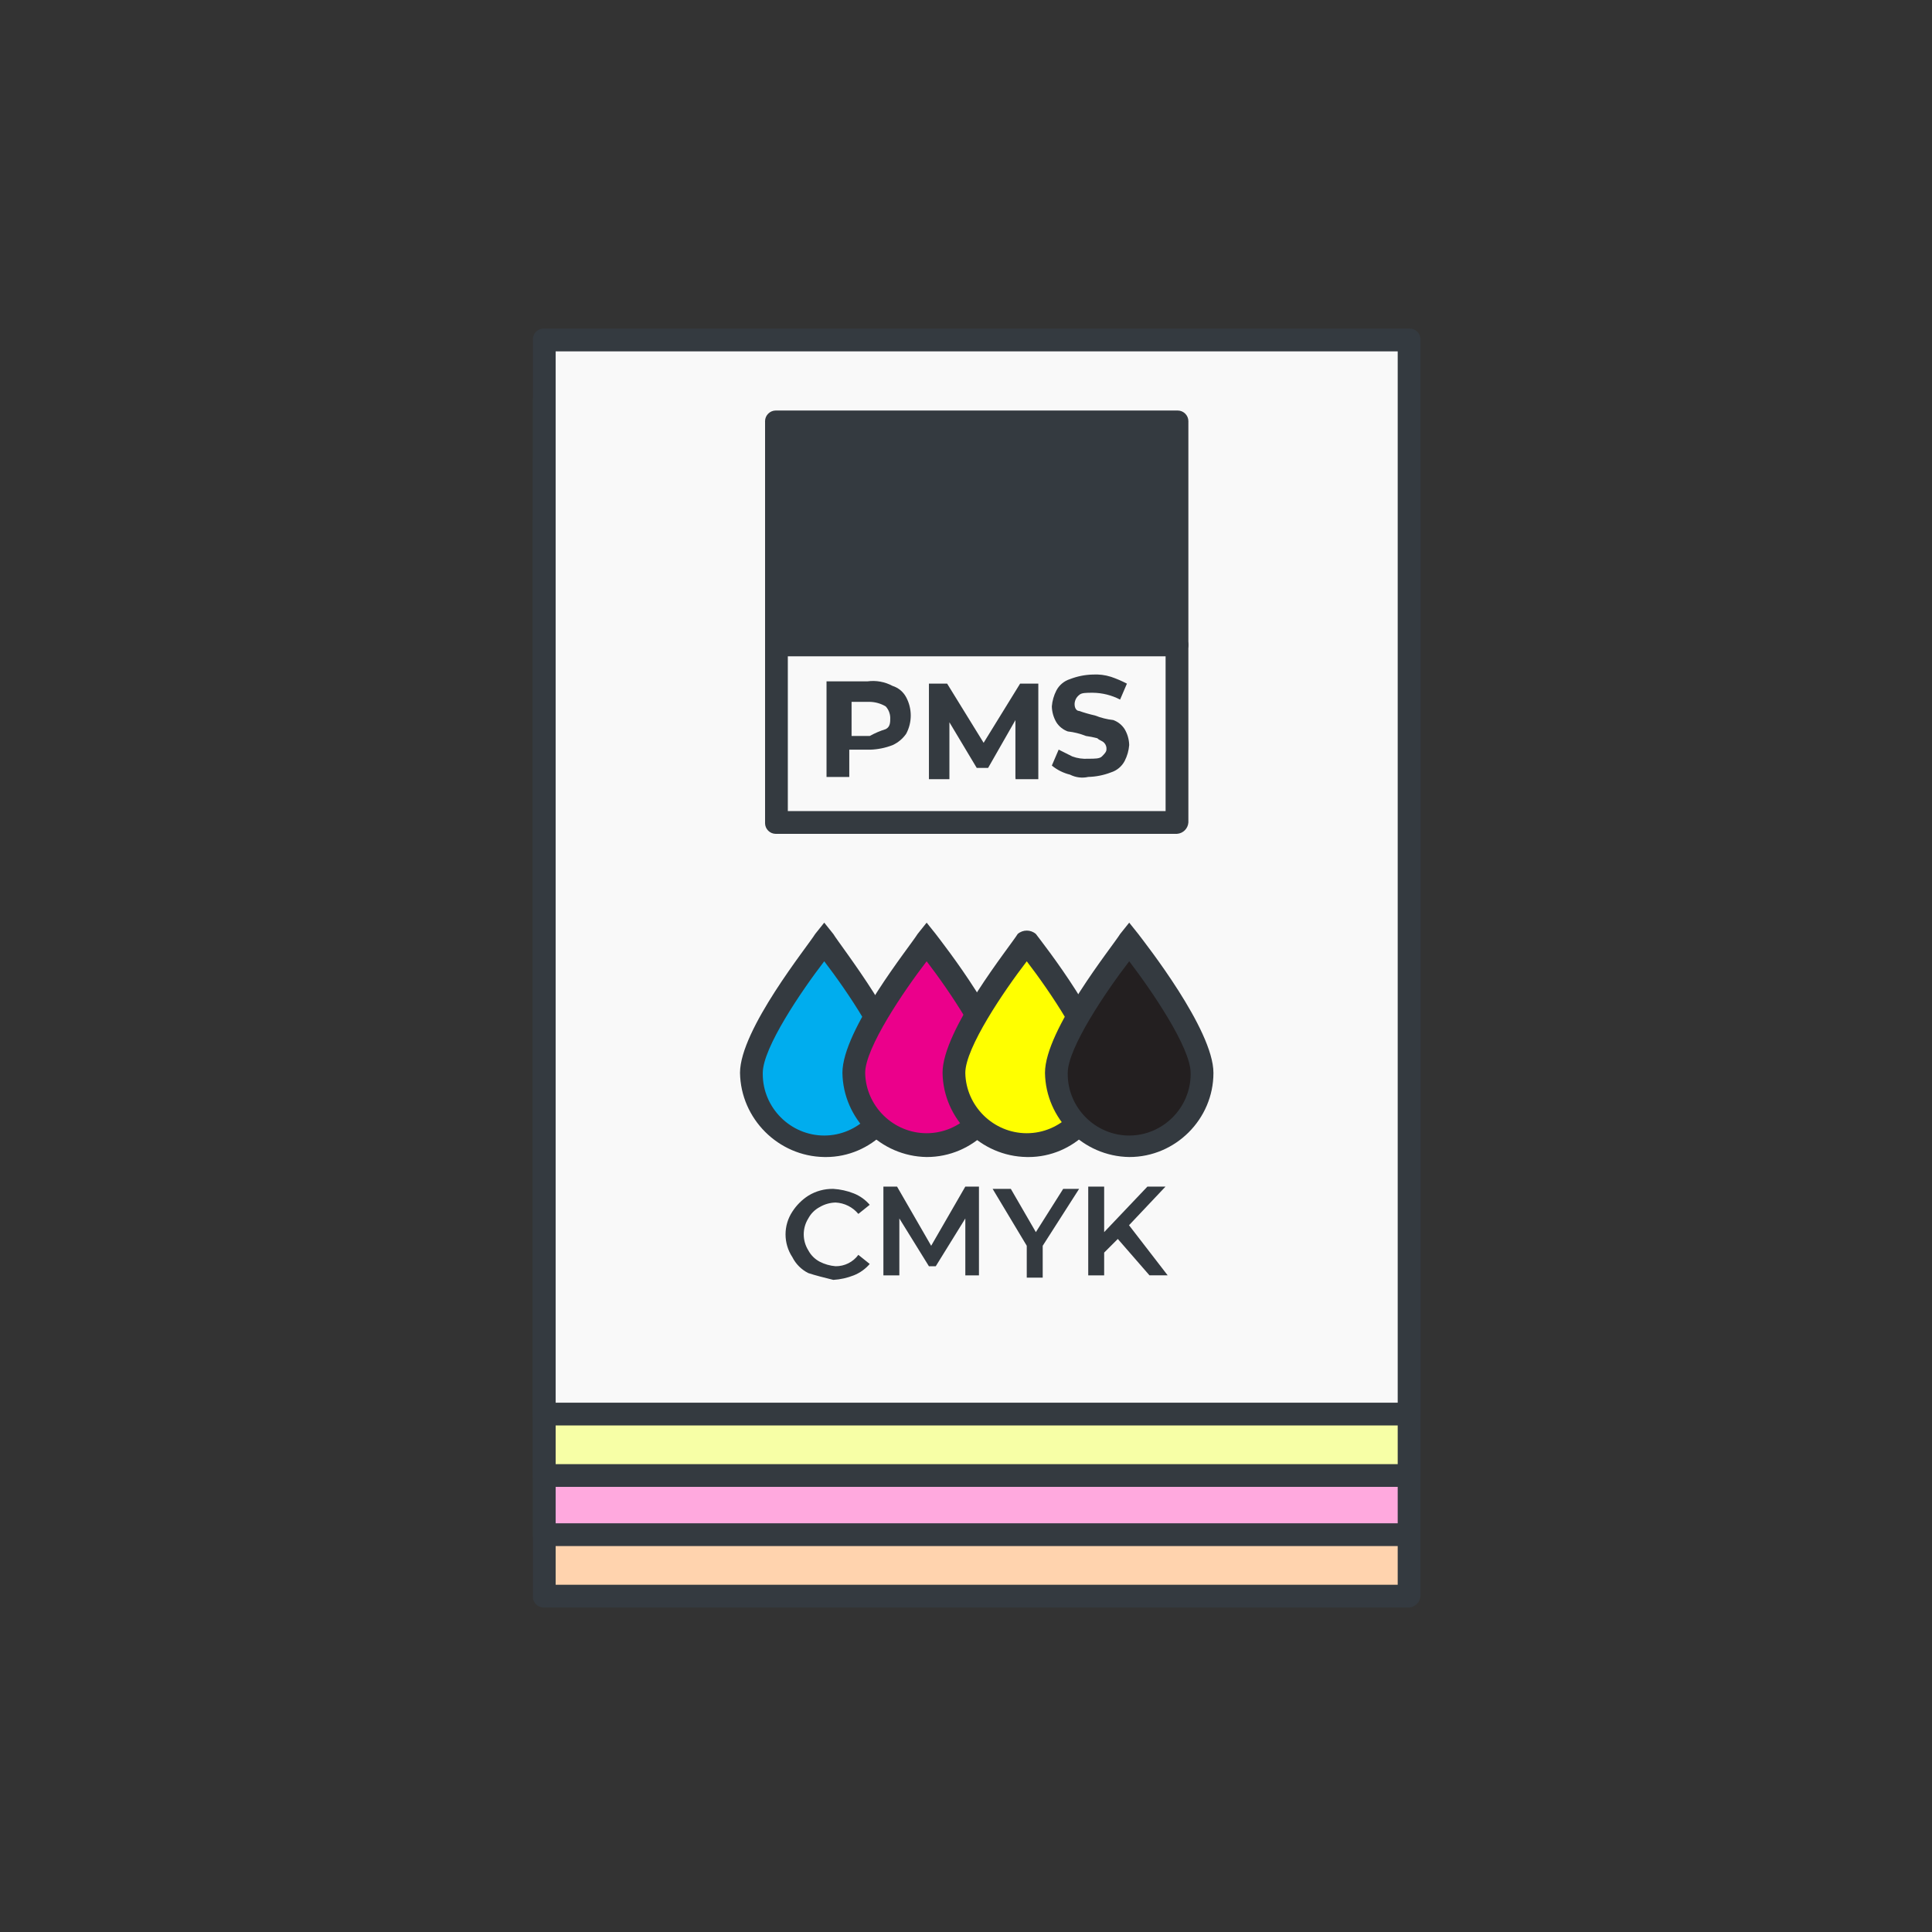 <?xml version="1.0" encoding="UTF-8" standalone="no"?>
<!DOCTYPE svg PUBLIC "-//W3C//DTD SVG 1.1//EN" "http://www.w3.org/Graphics/SVG/1.1/DTD/svg11.dtd">
<svg width="100%" height="100%" viewBox="0 0 100 100" version="1.1" xmlns="http://www.w3.org/2000/svg" xmlns:xlink="http://www.w3.org/1999/xlink" xml:space="preserve" xmlns:serif="http://www.serif.com/" style="fill-rule:evenodd;clip-rule:evenodd;stroke-linejoin:round;stroke-miterlimit:2;">
    <rect x="0" y="0" width="100" height="100" fill="#333333" stroke="none"/>
    <g id="Group_93" transform="matrix(1.111,0,0,1.111,27.583,17.008)">
        <g id="Group_89" transform="matrix(1,0,0,1,0,8.482)">
            <g id="Rectangle_28" transform="matrix(1,0,0,1,0.53,0.53)">
                <rect x="0" y="0" width="40.29" height="50.044" style="fill:rgb(255,211,174);"/>
            </g>
            <g id="Path_111" transform="matrix(1,0,0,1,-30.5,-29.9)">
                <path d="M71.32,81L31.03,81C31.02,81.001 31.009,81.001 30.999,81.001C30.725,81.001 30.499,80.775 30.499,80.501C30.499,80.491 30.499,80.48 30.5,80.47L30.5,30.43C30.499,30.42 30.499,30.409 30.499,30.399C30.499,30.125 30.725,29.899 30.999,29.899C31.009,29.899 31.02,29.899 31.03,29.9L71.32,29.9C71.33,29.899 71.341,29.899 71.351,29.899C71.625,29.899 71.851,30.125 71.851,30.399C71.851,30.409 71.851,30.42 71.85,30.43L71.85,80.475C71.829,80.756 71.602,80.982 71.32,81ZM31.56,79.94L70.79,79.94L70.79,30.96L31.56,30.96L31.56,79.94Z" style="fill:rgb(52,58,64);fill-rule:nonzero;"/>
            </g>
        </g>
        <g id="Group_90" transform="matrix(1,0,0,1,0,5.619)">
            <g id="Rectangle_29" transform="matrix(1,0,0,1,0.53,0.53)">
                <rect x="0" y="0" width="40.29" height="50.044" style="fill:rgb(255,169,222);"/>
            </g>
            <g id="Path_112" transform="matrix(1,0,0,1,-30.5,-27.2)">
                <path d="M71.32,78.3L31.03,78.3C31.02,78.301 31.009,78.301 30.999,78.301C30.725,78.301 30.499,78.075 30.499,77.801C30.499,77.791 30.499,77.78 30.5,77.77L30.5,27.73C30.499,27.72 30.499,27.709 30.499,27.699C30.499,27.425 30.725,27.199 30.999,27.199C31.009,27.199 31.02,27.199 31.03,27.2L71.32,27.2C71.33,27.199 71.341,27.199 71.351,27.199C71.625,27.199 71.851,27.425 71.851,27.699C71.851,27.709 71.851,27.72 71.85,27.73L71.85,77.775C71.85,77.784 71.851,77.792 71.851,77.801C71.851,78.075 71.625,78.301 71.351,78.301C71.34,78.301 71.33,78.301 71.32,78.3ZM31.56,77.24L70.79,77.24L70.79,28.26L31.56,28.26L31.56,77.24Z" style="fill:rgb(52,58,64);fill-rule:nonzero;"/>
            </g>
        </g>
        <g id="Group_91" transform="matrix(1,0,0,1,0,2.863)">
            <g id="Rectangle_30" transform="matrix(1,0,0,1,0.53,0.53)">
                <rect x="0" y="0" width="40.29" height="50.044" style="fill:rgb(247,255,166);"/>
            </g>
            <g id="Path_113" transform="matrix(1,0,0,1,-30.5,-24.6)">
                <path d="M71.32,75.7L31.03,75.7C31.02,75.701 31.009,75.701 30.999,75.701C30.725,75.701 30.499,75.475 30.499,75.201C30.499,75.191 30.499,75.18 30.5,75.17L30.5,25.13C30.499,25.12 30.499,25.109 30.499,25.099C30.499,24.825 30.725,24.599 30.999,24.599C31.009,24.599 31.02,24.599 31.03,24.6L71.32,24.6C71.33,24.599 71.341,24.599 71.351,24.599C71.625,24.599 71.851,24.825 71.851,25.099C71.851,25.109 71.851,25.12 71.85,25.13L71.85,75.175C71.829,75.456 71.602,75.682 71.32,75.7ZM31.56,74.64L70.79,74.64L70.79,25.66L31.56,25.66L31.56,74.64Z" style="fill:rgb(52,58,64);fill-rule:nonzero;"/>
            </g>
        </g>
        <g id="Group_92">
            <g id="Rectangle_31" transform="matrix(1,0,0,1,0.53,0.53)">
                <rect x="0" y="0" width="40.29" height="50.044" style="fill:rgb(249,249,249);"/>
            </g>
            <g id="Path_114" transform="matrix(1,0,0,1,-30.5,-21.9)">
                <path d="M71.32,73L31.03,73C31.02,73.001 31.009,73.001 30.999,73.001C30.725,73.001 30.499,72.775 30.499,72.501C30.499,72.491 30.499,72.48 30.5,72.47L30.5,22.43C30.499,22.42 30.499,22.409 30.499,22.399C30.499,22.125 30.725,21.899 30.999,21.899C31.009,21.899 31.02,21.899 31.03,21.9L71.32,21.9C71.33,21.899 71.341,21.899 71.351,21.899C71.625,21.899 71.851,22.125 71.851,22.399C71.851,22.409 71.851,22.42 71.85,22.43L71.85,72.475C71.85,72.484 71.851,72.492 71.851,72.501C71.851,72.775 71.625,73.001 71.351,73.001C71.34,73.001 71.33,73.001 71.32,73ZM31.56,71.94L70.79,71.94L70.79,22.96L31.56,22.96L31.56,71.94Z" style="fill:rgb(52,58,64);fill-rule:nonzero;"/>
            </g>
        </g>
    </g>
    <g id="cmyk" transform="matrix(1.111,0,0,1.111,38.303,47.754)">
        <g id="Group_98">
            <g id="Group_94">
                <g id="Path_115" transform="matrix(1,0,0,1,-39.57,-47.952)">
                    <path d="M46.886,54.95C46.886,56.811 45.354,58.343 43.493,58.343C41.632,58.343 40.1,56.811 40.1,54.95C40.1,53.042 43.493,48.8 43.493,48.8C43.493,48.8 46.886,53.147 46.886,54.95Z" style="fill:rgb(0,173,238);fill-rule:nonzero;"/>
                </g>
                <g id="Path_116" transform="matrix(1,0,0,1,-39.6,-48)">
                    <path d="M43.523,58.921C41.384,58.889 39.634,57.139 39.6,55C39.6,52.985 42.781,49.063 43.1,48.532L43.524,48.002L43.948,48.532C44.266,49.062 47.448,53.091 47.448,55C47.448,55.024 47.449,55.049 47.449,55.073C47.449,57.184 45.711,58.922 43.6,58.922C43.574,58.922 43.549,58.922 43.523,58.921ZM43.523,49.803C42.463,51.181 40.66,53.832 40.66,55.003C40.66,55.021 40.66,55.039 40.66,55.057C40.66,56.627 41.952,57.92 43.523,57.92C45.093,57.92 46.386,56.627 46.386,55.057C46.386,55.039 46.385,55.021 46.385,55.003C46.386,53.831 44.583,51.181 43.523,49.8L43.523,49.803Z" style="fill:rgb(52,58,64);fill-rule:nonzero;"/>
                </g>
            </g>
            <g id="Group_95" transform="matrix(1,0,0,1,4.771,0)">
                <g id="Path_117" transform="matrix(1,0,0,1,-44.07,-47.952)">
                    <path d="M51.386,54.95C51.386,56.811 49.854,58.343 47.993,58.343C46.132,58.343 44.6,56.811 44.6,54.95C44.6,53.042 47.993,48.8 47.993,48.8C47.993,48.8 51.386,53.147 51.386,54.95Z" style="fill:rgb(235,0,139);fill-rule:nonzero;"/>
                </g>
                <g id="Path_118" transform="matrix(1,0,0,1,-44.1,-48)">
                    <path d="M48.023,58.921C45.884,58.889 44.134,57.139 44.1,55C44.1,52.985 47.281,49.063 47.6,48.532L48.024,48.002L48.448,48.532C48.766,48.956 51.948,52.985 51.948,55C51.948,55.002 51.948,55.005 51.948,55.007C51.948,57.154 50.181,58.921 48.034,58.921C48.03,58.921 48.027,58.921 48.023,58.921ZM48.023,49.803C46.963,51.181 45.16,53.832 45.16,55.003C45.189,56.553 46.472,57.812 48.023,57.812C49.573,57.812 50.856,56.553 50.885,55.003C50.886,53.831 49.083,51.181 48.023,49.8L48.023,49.803Z" style="fill:rgb(52,58,64);fill-rule:nonzero;"/>
                </g>
            </g>
            <g id="Group_96" transform="matrix(1,0,0,1,9.436,0.371)">
                <g id="Path_119" transform="matrix(1,0,0,1,-48.47,-48.323)">
                    <path d="M55.786,54.95C55.786,56.811 54.254,58.343 52.393,58.343C50.532,58.343 49,56.811 49,54.95C49,53.042 52.393,48.8 52.393,48.8C52.393,48.8 55.786,53.147 55.786,54.95Z" style="fill:rgb(255,255,0);fill-rule:nonzero;"/>
                </g>
                <g id="Path_120" transform="matrix(1,0,0,1,-48.5,-48.35)">
                    <path d="M52.423,58.9C50.283,58.867 48.533,57.117 48.5,54.977C48.5,52.962 51.681,49.04 52,48.509C52.242,48.298 52.606,48.298 52.848,48.509C53.166,48.933 56.348,52.962 56.348,54.977C56.348,55.002 56.349,55.027 56.349,55.052C56.349,57.163 54.611,58.901 52.5,58.901C52.474,58.901 52.449,58.901 52.423,58.9ZM52.423,49.782C51.363,51.16 49.56,53.811 49.56,54.982C49.589,56.532 50.872,57.791 52.423,57.791C53.973,57.791 55.256,56.532 55.285,54.982C55.286,53.81 53.483,51.16 52.423,49.781L52.423,49.782Z" style="fill:rgb(52,58,64);fill-rule:nonzero;"/>
                </g>
            </g>
            <g id="Group_97" transform="matrix(1,0,0,1,14.208,0)">
                <g id="Path_121" transform="matrix(1,0,0,1,-52.97,-47.952)">
                    <path d="M60.286,54.95C60.286,56.811 58.754,58.343 56.893,58.343C55.032,58.343 53.5,56.811 53.5,54.95C53.5,53.042 56.893,48.8 56.893,48.8C56.893,48.8 60.286,53.147 60.286,54.95Z" style="fill:rgb(35,31,32);fill-rule:nonzero;"/>
                </g>
                <g id="Path_122" transform="matrix(1,0,0,1,-53,-48)">
                    <path d="M56.923,58.921C54.784,58.889 53.034,57.139 53,55C53,52.985 56.181,49.063 56.5,48.532L56.924,48.002L57.348,48.532C57.666,48.956 60.848,52.985 60.848,55C60.848,55.002 60.848,55.005 60.848,55.007C60.848,57.154 59.081,58.921 56.934,58.921C56.93,58.921 56.927,58.921 56.923,58.921ZM56.923,49.803C55.863,51.181 54.06,53.832 54.06,55.003C54.06,55.021 54.06,55.039 54.06,55.057C54.06,56.627 55.352,57.92 56.923,57.92C58.493,57.92 59.786,56.627 59.786,55.057C59.786,55.039 59.785,55.021 59.785,55.003C59.786,53.831 57.983,51.181 56.923,49.8L56.923,49.803Z" style="fill:rgb(52,58,64);fill-rule:nonzero;"/>
                </g>
            </g>
        </g>
        <g id="Group_103" transform="matrix(1,0,0,1,2.121,12.299)">
            <g transform="matrix(1,0,0,1,-41.6,-59.594)">
                <g id="Group_99">
                    <path id="Path_123" d="M42.66,63.623C42.339,63.462 42.079,63.202 41.918,62.881C41.494,62.239 41.494,61.402 41.918,60.76C42.109,60.463 42.363,60.209 42.66,60.018C43.01,59.802 43.415,59.692 43.826,59.7C44.153,59.72 44.475,59.791 44.78,59.912C45.067,60.026 45.321,60.208 45.522,60.442L44.992,60.866C44.729,60.549 44.344,60.356 43.932,60.336C43.671,60.342 43.415,60.415 43.19,60.548C42.964,60.668 42.78,60.852 42.66,61.078C42.377,61.531 42.377,62.109 42.66,62.562C42.78,62.788 42.964,62.972 43.19,63.092C43.421,63.211 43.673,63.283 43.932,63.304C44.35,63.308 44.745,63.111 44.992,62.774L45.522,63.198C45.321,63.432 45.067,63.614 44.78,63.728C44.475,63.849 44.153,63.92 43.826,63.94C43.4,63.835 42.978,63.729 42.66,63.623Z" style="fill:rgb(52,58,64);fill-rule:nonzero;"/>
                </g>
            </g>
            <g transform="matrix(1,0,0,1,-41.341,-59.6)">
                <g id="Group_100">
                    <path id="Path_124" d="M49.717,63.841L49.717,61.084L48.339,63.311L48.021,63.311L46.643,61.084L46.643,63.735L45.9,63.735L45.9,59.6L46.536,59.6L48.126,62.357L49.716,59.6L50.352,59.6L50.352,63.735L49.716,63.735L49.717,63.841Z" style="fill:rgb(52,58,64);fill-rule:nonzero;"/>
                </g>
            </g>
            <g transform="matrix(1,0,0,1,-41.052,-59.594)">
                <g id="Group_101">
                    <path id="Path_125" d="M53.033,62.351L53.033,63.835L52.29,63.835L52.29,62.351L50.7,59.7L51.548,59.7L52.714,61.715L53.987,59.7L54.729,59.7L53.033,62.351Z" style="fill:rgb(52,58,64);fill-rule:nonzero;"/>
                </g>
            </g>
            <g transform="matrix(1,0,0,1,-40.798,-59.6)">
                <g id="Group_102">
                    <path id="Path_126" d="M56.278,62.039L55.642,62.675L55.642,63.735L54.9,63.735L54.9,59.6L55.642,59.6L55.642,61.721L57.657,59.6L58.5,59.6L56.8,61.4L58.6,63.733L57.752,63.733L56.278,62.039Z" style="fill:rgb(52,58,64);fill-rule:nonzero;"/>
                </g>
            </g>
        </g>
    </g>
    <g id="pms" transform="matrix(1.111,0,0,1.111,39.6,21.249)">
        <g id="Group_107">
            <g id="Group_104">
                <g id="Rectangle_32" transform="matrix(1,0,0,1,0.53,0.53)">
                    <rect x="0" y="0" width="18.661" height="18.661" style="fill:rgb(249,249,249);"/>
                </g>
                <g id="Path_127" transform="matrix(1,0,0,1,-40.7,-25.5)">
                    <path d="M59.891,45.221L41.23,45.221C41.22,45.222 41.209,45.222 41.199,45.222C40.925,45.222 40.699,44.996 40.699,44.722C40.699,44.712 40.699,44.701 40.7,44.691L40.7,26.03C40.699,26.02 40.699,26.009 40.699,25.999C40.699,25.725 40.925,25.499 41.199,25.499C41.209,25.499 41.22,25.499 41.23,25.5L59.891,25.5C59.901,25.499 59.912,25.499 59.922,25.499C60.196,25.499 60.422,25.725 60.422,25.999C60.422,26.009 60.422,26.02 60.421,26.03L60.421,44.691C60.403,44.974 60.174,45.203 59.891,45.221ZM41.76,44.161L59.36,44.161L59.36,26.56L41.76,26.56L41.76,44.161Z" style="fill:rgb(52,58,64);fill-rule:nonzero;"/>
                </g>
            </g>
            <g id="Group_105" transform="matrix(1,0,0,1,2.863,12.299)">
                <g id="Path_128" transform="matrix(1,0,0,1,-43.4,-37.082)">
                    <path d="M46.475,37.612C46.749,37.698 46.977,37.888 47.111,38.142C47.395,38.672 47.395,39.312 47.111,39.842C46.951,40.073 46.731,40.256 46.475,40.372C46.137,40.503 45.778,40.575 45.415,40.584L44.46,40.584L44.46,41.856L43.4,41.856L43.4,37.4L45.308,37.4C45.71,37.346 46.118,37.42 46.475,37.612ZM46.157,39.627C46.369,39.521 46.369,39.309 46.369,39.097C46.365,38.901 46.29,38.712 46.157,38.567C45.932,38.434 45.676,38.361 45.415,38.355L44.567,38.355L44.567,39.945L45.415,39.945C45.65,39.813 45.899,39.707 46.157,39.627Z" style="fill:rgb(52,58,64);fill-rule:nonzero;"/>
                </g>
                <g id="Path_129" transform="matrix(1,0,0,1,-43.129,-37.076)">
                    <path d="M51.929,41.847L51.929,39.2L50.657,41.427L50.127,41.427L48.854,39.3L48.854,41.951L47.9,41.951L47.9,37.5L48.748,37.5L50.448,40.257L52.148,37.5L52.996,37.5L52.996,41.953L51.936,41.953L51.929,41.847Z" style="fill:rgb(52,58,64);fill-rule:nonzero;"/>
                </g>
                <g id="Path_130" transform="matrix(1,0,0,1,-42.803,-37.1)">
                    <path d="M54.148,41.765C53.837,41.689 53.547,41.544 53.3,41.341L53.618,40.599L54.254,40.917C54.491,41.004 54.744,41.04 54.996,41.023C55.314,41.023 55.526,41.023 55.632,40.917C55.738,40.811 55.844,40.705 55.844,40.599C55.858,40.483 55.819,40.366 55.738,40.281C55.632,40.175 55.526,40.175 55.42,40.069C55.246,40.023 55.069,39.988 54.89,39.963C54.618,39.855 54.333,39.783 54.042,39.751C53.824,39.672 53.637,39.523 53.512,39.327C53.379,39.102 53.306,38.846 53.3,38.585C53.321,38.326 53.393,38.074 53.512,37.843C53.646,37.589 53.874,37.399 54.148,37.313C54.486,37.182 54.845,37.11 55.208,37.101C55.495,37.084 55.782,37.12 56.056,37.207C56.311,37.293 56.559,37.4 56.798,37.525L56.48,38.267C56.087,38.063 55.651,37.954 55.208,37.949C54.89,37.949 54.678,37.949 54.572,38.055C54.441,38.157 54.363,38.313 54.36,38.479C54.36,38.691 54.466,38.797 54.572,38.797C54.815,38.882 55.063,38.953 55.314,39.009C55.586,39.117 55.871,39.189 56.162,39.221C56.38,39.3 56.567,39.449 56.692,39.645C56.825,39.87 56.898,40.126 56.904,40.387C56.883,40.646 56.811,40.898 56.692,41.129C56.558,41.383 56.33,41.573 56.056,41.659C55.718,41.79 55.359,41.862 54.996,41.871C54.71,41.936 54.41,41.898 54.148,41.765Z" style="fill:rgb(52,58,64);fill-rule:nonzero;"/>
                </g>
            </g>
            <g id="Group_106" transform="matrix(1,0,0,1,0,10.391)">
                <g id="Line_75" transform="matrix(1,0,0,1,0.53,0.53)">
                    <path d="M0,0L18.661,0" style="fill:none;fill-rule:nonzero;"/>
                </g>
                <g id="Path_131" transform="matrix(1,0,0,1,-40.7,-35.3)">
                    <path d="M59.891,36.36L41.23,36.36C40.939,36.36 40.7,36.121 40.7,35.83C40.7,35.539 40.939,35.3 41.23,35.3L59.891,35.3C60.182,35.3 60.421,35.539 60.421,35.83C60.421,36.121 60.182,36.36 59.891,36.36Z" style="fill:rgb(52,58,64);fill-rule:nonzero;"/>
                </g>
            </g>
        </g>
        <g id="Group_108" transform="matrix(1,0,0,1,0.53,0.53)">
            <rect id="Rectangle_33" x="0" y="0" width="18.661" height="10.391" style="fill:rgb(52,58,64);"/>
        </g>
    </g>
</svg>

